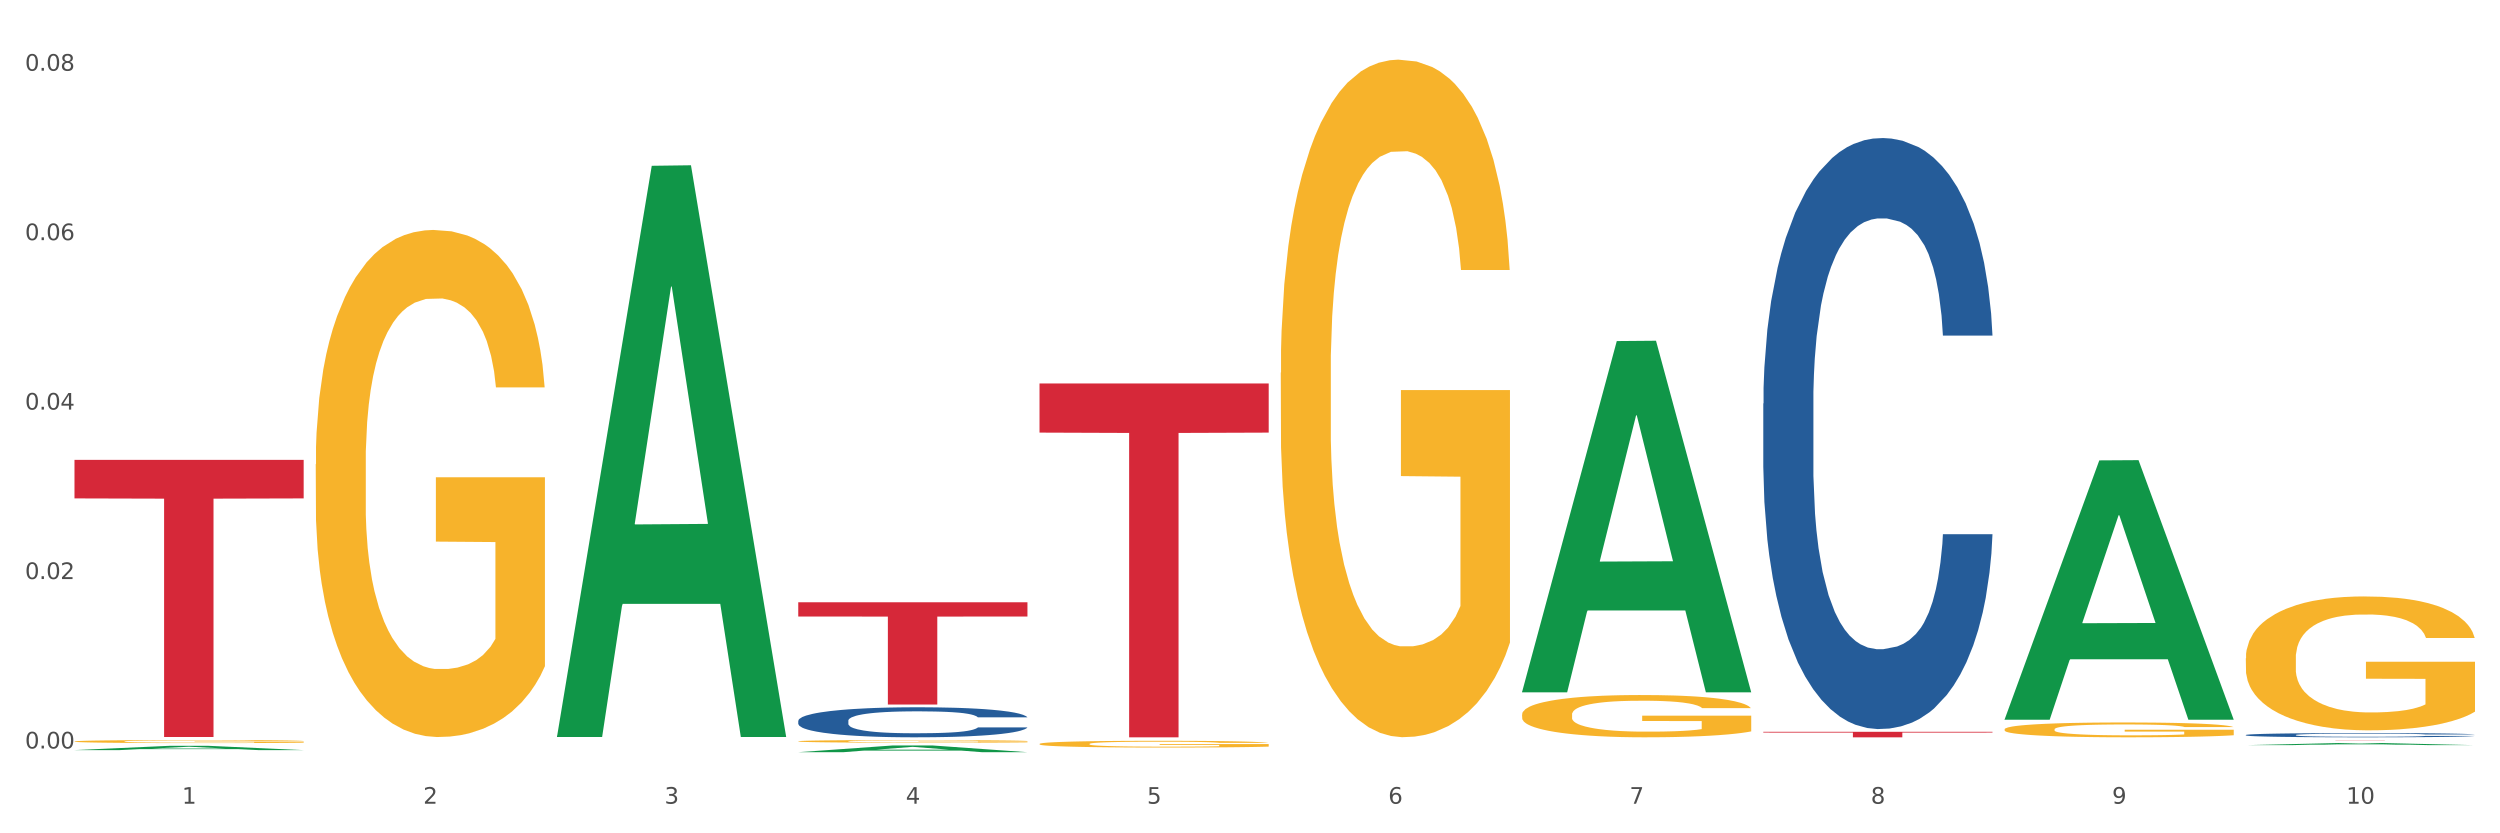 <?xml version="1.0" encoding="utf-8" standalone="no"?>
<!DOCTYPE svg PUBLIC "-//W3C//DTD SVG 1.1//EN"
  "http://www.w3.org/Graphics/SVG/1.1/DTD/svg11.dtd">
<svg xmlns:xlink="http://www.w3.org/1999/xlink" width="1080pt" height="360pt" viewBox="0 0 1080 360" xmlns="http://www.w3.org/2000/svg" version="1.1">
 <rect x="0" y="0" width="1080" height="360" fill="#333333" stroke="none"/>
 <defs>
  <style type="text/css">*{stroke-linejoin: round; stroke-linecap: butt}</style>
 </defs>
 <g id="figure_1">
  <g id="patch_1">
   <path d="M 0 360 
L 1080 360 
L 1080 0 
L 0 0 
z
" style="fill: #ffffff; stroke: #ffffff; stroke-linejoin: miter"/>
  </g>
  <g id="axes_1">
   <g id="matplotlib.axis_1">
    <g id="xtick_1">
     <g id="text_1">
      <!-- 1 -->
      <g style="fill: #4d4d4d" transform="translate(78.627 347.204) scale(0.096 -0.096)">
       <defs>
        <path id="DejaVuSans-31" d="M 794 531 
L 1825 531 
L 1825 4091 
L 703 3866 
L 703 4441 
L 1819 4666 
L 2450 4666 
L 2450 531 
L 3481 531 
L 3481 0 
L 794 0 
L 794 531 
z
" transform="scale(0.016)"/>
       </defs>
       <use xlink:href="#DejaVuSans-31"/>
      </g>
     </g>
    </g>
    <g id="xtick_2">
     <g id="text_2">
      <!-- 2 -->
      <g style="fill: #4d4d4d" transform="translate(182.851 347.204) scale(0.096 -0.096)">
       <defs>
        <path id="DejaVuSans-32" d="M 1228 531 
L 3431 531 
L 3431 0 
L 469 0 
L 469 531 
Q 828 903 1448 1529 
Q 2069 2156 2228 2338 
Q 2531 2678 2651 2914 
Q 2772 3150 2772 3378 
Q 2772 3750 2511 3984 
Q 2250 4219 1831 4219 
Q 1534 4219 1204 4116 
Q 875 4013 500 3803 
L 500 4441 
Q 881 4594 1212 4672 
Q 1544 4750 1819 4750 
Q 2544 4750 2975 4387 
Q 3406 4025 3406 3419 
Q 3406 3131 3298 2873 
Q 3191 2616 2906 2266 
Q 2828 2175 2409 1742 
Q 1991 1309 1228 531 
z
" transform="scale(0.016)"/>
       </defs>
       <use xlink:href="#DejaVuSans-32"/>
      </g>
     </g>
    </g>
    <g id="xtick_3">
     <g id="text_3">
      <!-- 3 -->
      <g style="fill: #4d4d4d" transform="translate(287.074 347.204) scale(0.096 -0.096)">
       <defs>
        <path id="DejaVuSans-33" d="M 2597 2516 
Q 3050 2419 3304 2112 
Q 3559 1806 3559 1356 
Q 3559 666 3084 287 
Q 2609 -91 1734 -91 
Q 1441 -91 1130 -33 
Q 819 25 488 141 
L 488 750 
Q 750 597 1062 519 
Q 1375 441 1716 441 
Q 2309 441 2620 675 
Q 2931 909 2931 1356 
Q 2931 1769 2642 2001 
Q 2353 2234 1838 2234 
L 1294 2234 
L 1294 2753 
L 1863 2753 
Q 2328 2753 2575 2939 
Q 2822 3125 2822 3475 
Q 2822 3834 2567 4026 
Q 2313 4219 1838 4219 
Q 1578 4219 1281 4162 
Q 984 4106 628 3988 
L 628 4550 
Q 988 4650 1302 4700 
Q 1616 4750 1894 4750 
Q 2613 4750 3031 4423 
Q 3450 4097 3450 3541 
Q 3450 3153 3228 2886 
Q 3006 2619 2597 2516 
z
" transform="scale(0.016)"/>
       </defs>
       <use xlink:href="#DejaVuSans-33"/>
      </g>
     </g>
    </g>
    <g id="xtick_4">
     <g id="text_4">
      <!-- 4 -->
      <g style="fill: #4d4d4d" transform="translate(391.298 347.204) scale(0.096 -0.096)">
       <defs>
        <path id="DejaVuSans-34" d="M 2419 4116 
L 825 1625 
L 2419 1625 
L 2419 4116 
z
M 2253 4666 
L 3047 4666 
L 3047 1625 
L 3713 1625 
L 3713 1100 
L 3047 1100 
L 3047 0 
L 2419 0 
L 2419 1100 
L 313 1100 
L 313 1709 
L 2253 4666 
z
" transform="scale(0.016)"/>
       </defs>
       <use xlink:href="#DejaVuSans-34"/>
      </g>
     </g>
    </g>
    <g id="xtick_5">
     <g id="text_5">
      <!-- 5 -->
      <g style="fill: #4d4d4d" transform="translate(495.522 347.204) scale(0.096 -0.096)">
       <defs>
        <path id="DejaVuSans-35" d="M 691 4666 
L 3169 4666 
L 3169 4134 
L 1269 4134 
L 1269 2991 
Q 1406 3038 1543 3061 
Q 1681 3084 1819 3084 
Q 2600 3084 3056 2656 
Q 3513 2228 3513 1497 
Q 3513 744 3044 326 
Q 2575 -91 1722 -91 
Q 1428 -91 1123 -41 
Q 819 9 494 109 
L 494 744 
Q 775 591 1075 516 
Q 1375 441 1709 441 
Q 2250 441 2565 725 
Q 2881 1009 2881 1497 
Q 2881 1984 2565 2268 
Q 2250 2553 1709 2553 
Q 1456 2553 1204 2497 
Q 953 2441 691 2322 
L 691 4666 
z
" transform="scale(0.016)"/>
       </defs>
       <use xlink:href="#DejaVuSans-35"/>
      </g>
     </g>
    </g>
    <g id="xtick_6">
     <g id="text_6">
      <!-- 6 -->
      <g style="fill: #4d4d4d" transform="translate(599.745 347.204) scale(0.096 -0.096)">
       <defs>
        <path id="DejaVuSans-36" d="M 2113 2584 
Q 1688 2584 1439 2293 
Q 1191 2003 1191 1497 
Q 1191 994 1439 701 
Q 1688 409 2113 409 
Q 2538 409 2786 701 
Q 3034 994 3034 1497 
Q 3034 2003 2786 2293 
Q 2538 2584 2113 2584 
z
M 3366 4563 
L 3366 3988 
Q 3128 4100 2886 4159 
Q 2644 4219 2406 4219 
Q 1781 4219 1451 3797 
Q 1122 3375 1075 2522 
Q 1259 2794 1537 2939 
Q 1816 3084 2150 3084 
Q 2853 3084 3261 2657 
Q 3669 2231 3669 1497 
Q 3669 778 3244 343 
Q 2819 -91 2113 -91 
Q 1303 -91 875 529 
Q 447 1150 447 2328 
Q 447 3434 972 4092 
Q 1497 4750 2381 4750 
Q 2619 4750 2861 4703 
Q 3103 4656 3366 4563 
z
" transform="scale(0.016)"/>
       </defs>
       <use xlink:href="#DejaVuSans-36"/>
      </g>
     </g>
    </g>
    <g id="xtick_7">
     <g id="text_7">
      <!-- 7 -->
      <g style="fill: #4d4d4d" transform="translate(703.969 347.204) scale(0.096 -0.096)">
       <defs>
        <path id="DejaVuSans-37" d="M 525 4666 
L 3525 4666 
L 3525 4397 
L 1831 0 
L 1172 0 
L 2766 4134 
L 525 4134 
L 525 4666 
z
" transform="scale(0.016)"/>
       </defs>
       <use xlink:href="#DejaVuSans-37"/>
      </g>
     </g>
    </g>
    <g id="xtick_8">
     <g id="text_8">
      <!-- 8 -->
      <g style="fill: #4d4d4d" transform="translate(808.193 347.204) scale(0.096 -0.096)">
       <defs>
        <path id="DejaVuSans-38" d="M 2034 2216 
Q 1584 2216 1326 1975 
Q 1069 1734 1069 1313 
Q 1069 891 1326 650 
Q 1584 409 2034 409 
Q 2484 409 2743 651 
Q 3003 894 3003 1313 
Q 3003 1734 2745 1975 
Q 2488 2216 2034 2216 
z
M 1403 2484 
Q 997 2584 770 2862 
Q 544 3141 544 3541 
Q 544 4100 942 4425 
Q 1341 4750 2034 4750 
Q 2731 4750 3128 4425 
Q 3525 4100 3525 3541 
Q 3525 3141 3298 2862 
Q 3072 2584 2669 2484 
Q 3125 2378 3379 2068 
Q 3634 1759 3634 1313 
Q 3634 634 3220 271 
Q 2806 -91 2034 -91 
Q 1263 -91 848 271 
Q 434 634 434 1313 
Q 434 1759 690 2068 
Q 947 2378 1403 2484 
z
M 1172 3481 
Q 1172 3119 1398 2916 
Q 1625 2713 2034 2713 
Q 2441 2713 2670 2916 
Q 2900 3119 2900 3481 
Q 2900 3844 2670 4047 
Q 2441 4250 2034 4250 
Q 1625 4250 1398 4047 
Q 1172 3844 1172 3481 
z
" transform="scale(0.016)"/>
       </defs>
       <use xlink:href="#DejaVuSans-38"/>
      </g>
     </g>
    </g>
    <g id="xtick_9">
     <g id="text_9">
      <!-- 9 -->
      <g style="fill: #4d4d4d" transform="translate(912.416 347.204) scale(0.096 -0.096)">
       <defs>
        <path id="DejaVuSans-39" d="M 703 97 
L 703 672 
Q 941 559 1184 500 
Q 1428 441 1663 441 
Q 2288 441 2617 861 
Q 2947 1281 2994 2138 
Q 2813 1869 2534 1725 
Q 2256 1581 1919 1581 
Q 1219 1581 811 2004 
Q 403 2428 403 3163 
Q 403 3881 828 4315 
Q 1253 4750 1959 4750 
Q 2769 4750 3195 4129 
Q 3622 3509 3622 2328 
Q 3622 1225 3098 567 
Q 2575 -91 1691 -91 
Q 1453 -91 1209 -44 
Q 966 3 703 97 
z
M 1959 2075 
Q 2384 2075 2632 2365 
Q 2881 2656 2881 3163 
Q 2881 3666 2632 3958 
Q 2384 4250 1959 4250 
Q 1534 4250 1286 3958 
Q 1038 3666 1038 3163 
Q 1038 2656 1286 2365 
Q 1534 2075 1959 2075 
z
" transform="scale(0.016)"/>
       </defs>
       <use xlink:href="#DejaVuSans-39"/>
      </g>
     </g>
    </g>
    <g id="xtick_10">
     <g id="text_10">
      <!-- 10 -->
      <g style="fill: #4d4d4d" transform="translate(1013.586 347.204) scale(0.096 -0.096)">
       <defs>
        <path id="DejaVuSans-30" d="M 2034 4250 
Q 1547 4250 1301 3770 
Q 1056 3291 1056 2328 
Q 1056 1369 1301 889 
Q 1547 409 2034 409 
Q 2525 409 2770 889 
Q 3016 1369 3016 2328 
Q 3016 3291 2770 3770 
Q 2525 4250 2034 4250 
z
M 2034 4750 
Q 2819 4750 3233 4129 
Q 3647 3509 3647 2328 
Q 3647 1150 3233 529 
Q 2819 -91 2034 -91 
Q 1250 -91 836 529 
Q 422 1150 422 2328 
Q 422 3509 836 4129 
Q 1250 4750 2034 4750 
z
" transform="scale(0.016)"/>
       </defs>
       <use xlink:href="#DejaVuSans-31"/>
       <use xlink:href="#DejaVuSans-30" transform="translate(63.623 0)"/>
      </g>
     </g>
    </g>
    <g id="xtick_11"/>
    <g id="xtick_12"/>
    <g id="xtick_13"/>
    <g id="xtick_14"/>
    <g id="xtick_15"/>
    <g id="xtick_16"/>
    <g id="xtick_17"/>
    <g id="xtick_18"/>
    <g id="xtick_19"/>
   </g>
   <g id="matplotlib.axis_2">
    <g id="ytick_1">
     <g id="text_11">
      <!-- 0.00 -->
      <g style="fill: #4d4d4d" transform="translate(10.8 323.342) scale(0.096 -0.096)">
       <defs>
        <path id="DejaVuSans-2e" d="M 684 794 
L 1344 794 
L 1344 0 
L 684 0 
L 684 794 
z
" transform="scale(0.016)"/>
       </defs>
       <use xlink:href="#DejaVuSans-30"/>
       <use xlink:href="#DejaVuSans-2e" transform="translate(63.623 0)"/>
       <use xlink:href="#DejaVuSans-30" transform="translate(95.41 0)"/>
       <use xlink:href="#DejaVuSans-30" transform="translate(159.033 0)"/>
      </g>
     </g>
    </g>
    <g id="ytick_2">
     <g id="text_12">
      <!-- 0.02 -->
      <g style="fill: #4d4d4d" transform="translate(10.8 250.145) scale(0.096 -0.096)">
       <use xlink:href="#DejaVuSans-30"/>
       <use xlink:href="#DejaVuSans-2e" transform="translate(63.623 0)"/>
       <use xlink:href="#DejaVuSans-30" transform="translate(95.41 0)"/>
       <use xlink:href="#DejaVuSans-32" transform="translate(159.033 0)"/>
      </g>
     </g>
    </g>
    <g id="ytick_3">
     <g id="text_13">
      <!-- 0.04 -->
      <g style="fill: #4d4d4d" transform="translate(10.8 176.948) scale(0.096 -0.096)">
       <use xlink:href="#DejaVuSans-30"/>
       <use xlink:href="#DejaVuSans-2e" transform="translate(63.623 0)"/>
       <use xlink:href="#DejaVuSans-30" transform="translate(95.41 0)"/>
       <use xlink:href="#DejaVuSans-34" transform="translate(159.033 0)"/>
      </g>
     </g>
    </g>
    <g id="ytick_4">
     <g id="text_14">
      <!-- 0.06 -->
      <g style="fill: #4d4d4d" transform="translate(10.8 103.75) scale(0.096 -0.096)">
       <use xlink:href="#DejaVuSans-30"/>
       <use xlink:href="#DejaVuSans-2e" transform="translate(63.623 0)"/>
       <use xlink:href="#DejaVuSans-30" transform="translate(95.41 0)"/>
       <use xlink:href="#DejaVuSans-36" transform="translate(159.033 0)"/>
      </g>
     </g>
    </g>
    <g id="ytick_5">
     <g id="text_15">
      <!-- 0.08 -->
      <g style="fill: #4d4d4d" transform="translate(10.8 30.553) scale(0.096 -0.096)">
       <use xlink:href="#DejaVuSans-30"/>
       <use xlink:href="#DejaVuSans-2e" transform="translate(63.623 0)"/>
       <use xlink:href="#DejaVuSans-30" transform="translate(95.41 0)"/>
       <use xlink:href="#DejaVuSans-38" transform="translate(159.033 0)"/>
      </g>
     </g>
    </g>
    <g id="ytick_6"/>
    <g id="ytick_7"/>
    <g id="ytick_8"/>
    <g id="ytick_9"/>
   </g>
   <g id="PolyCollection_1">
    <path d="M 32.175 324.045 
L 32.277 324.043 
L 73.107 322.196 
L 90.051 322.195 
L 131.187 324.049 
L 111.589 324.049 
L 102.709 323.617 
L 60.552 323.617 
L 60.246 323.624 
L 51.671 324.049 
L 32.175 324.049 
L 32.175 324.045 
L 65.86 323.359 
L 97.401 323.358 
L 81.783 322.59 
L 81.579 322.586 
L 81.375 322.591 
L 65.758 323.358 
L 65.86 323.359 
L 32.175 324.045 
z
" clip-path="url(#p939b65967b)" style="fill: #109648"/>
    <path d="M 344.846 320.23 
L 344.963 320.229 
L 344.963 320.191 
L 345.197 320.158 
L 346.366 320.079 
L 348.119 320.013 
L 349.405 319.978 
L 350.691 319.95 
L 352.21 319.921 
L 354.081 319.892 
L 357.471 319.848 
L 359.575 319.826 
L 362.147 319.803 
L 366.823 319.769 
L 370.213 319.75 
L 373.72 319.734 
L 379.448 319.715 
L 383.188 319.706 
L 387.163 319.7 
L 391.956 319.696 
L 395.579 319.695 
L 403.529 319.698 
L 410.309 319.707 
L 413.582 319.715 
L 417.79 319.727 
L 420.011 319.736 
L 423.635 319.753 
L 427.376 319.775 
L 429.947 319.794 
L 433.805 319.83 
L 436.728 319.866 
L 439.416 319.911 
L 440.819 319.941 
L 441.871 319.97 
L 442.806 320.003 
L 443.741 320.055 
L 422.7 320.055 
L 421.882 320.018 
L 420.596 319.983 
L 418.725 319.949 
L 417.089 319.928 
L 414.283 319.901 
L 411.711 319.884 
L 409.023 319.871 
L 405.75 319.861 
L 403.178 319.856 
L 399.554 319.851 
L 392.423 319.852 
L 387.63 319.861 
L 384.357 319.871 
L 382.253 319.881 
L 380.383 319.892 
L 378.279 319.906 
L 375.824 319.929 
L 374.07 319.949 
L 372.317 319.974 
L 370.914 320 
L 369.628 320.029 
L 368.576 320.061 
L 367.758 320.094 
L 367.056 320.134 
L 366.472 320.201 
L 366.472 320.346 
L 366.706 320.379 
L 367.29 320.422 
L 367.992 320.455 
L 369.161 320.494 
L 370.213 320.521 
L 372.2 320.559 
L 374.421 320.591 
L 376.174 320.611 
L 377.928 320.628 
L 380.967 320.651 
L 384.357 320.67 
L 387.28 320.682 
L 391.254 320.692 
L 393.943 320.696 
L 396.281 320.699 
L 402.009 320.699 
L 406.1 320.695 
L 410.659 320.688 
L 414.166 320.678 
L 417.089 320.667 
L 420.362 320.648 
L 422.466 320.63 
L 422.466 320.408 
L 396.748 320.407 
L 396.748 320.26 
L 443.858 320.26 
L 443.858 320.692 
L 441.871 320.714 
L 439.65 320.735 
L 437.312 320.753 
L 433.805 320.775 
L 429.597 320.796 
L 425.856 320.811 
L 421.882 320.824 
L 417.206 320.835 
L 411.127 320.846 
L 407.386 320.85 
L 402.71 320.853 
L 397.216 320.854 
L 392.423 320.852 
L 387.747 320.847 
L 382.838 320.837 
L 378.045 320.824 
L 374.421 320.81 
L 370.797 320.793 
L 366.94 320.771 
L 363.9 320.749 
L 361.562 320.73 
L 358.99 320.706 
L 356.185 320.674 
L 354.081 320.646 
L 352.21 320.616 
L 350.223 320.578 
L 348.82 320.545 
L 347.418 320.504 
L 346.599 320.473 
L 345.664 320.425 
L 344.963 320.359 
L 344.846 320.23 
z
" clip-path="url(#p939b65967b)" style="fill: #f7b32b"/>
    <path d="M 449.069 321.373 
L 449.186 321.37 
L 449.186 321.274 
L 449.42 321.191 
L 450.589 320.991 
L 452.343 320.825 
L 453.628 320.737 
L 454.914 320.665 
L 456.434 320.593 
L 458.304 320.518 
L 461.694 320.409 
L 463.799 320.353 
L 466.37 320.294 
L 471.046 320.208 
L 474.436 320.16 
L 477.943 320.12 
L 483.671 320.072 
L 487.412 320.051 
L 491.386 320.035 
L 496.179 320.024 
L 499.803 320.021 
L 507.752 320.029 
L 514.532 320.053 
L 517.805 320.072 
L 522.014 320.104 
L 524.235 320.126 
L 527.859 320.168 
L 531.599 320.224 
L 534.171 320.272 
L 538.029 320.363 
L 540.951 320.454 
L 543.64 320.566 
L 545.043 320.644 
L 546.095 320.716 
L 547.03 320.799 
L 547.965 320.929 
L 526.923 320.929 
L 526.105 320.836 
L 524.819 320.748 
L 522.949 320.662 
L 521.312 320.609 
L 518.507 320.542 
L 515.935 320.499 
L 513.246 320.467 
L 509.973 320.441 
L 507.401 320.427 
L 503.778 320.417 
L 496.647 320.419 
L 491.854 320.441 
L 488.581 320.467 
L 486.477 320.491 
L 484.606 320.518 
L 482.502 320.556 
L 480.047 320.612 
L 478.294 320.662 
L 476.54 320.726 
L 475.138 320.791 
L 473.852 320.865 
L 472.8 320.945 
L 471.981 321.028 
L 471.28 321.13 
L 470.696 321.298 
L 470.696 321.664 
L 470.929 321.747 
L 471.514 321.856 
L 472.215 321.939 
L 473.384 322.038 
L 474.436 322.104 
L 476.424 322.201 
L 478.645 322.281 
L 480.398 322.331 
L 482.152 322.374 
L 485.191 322.433 
L 488.581 322.481 
L 491.503 322.51 
L 495.478 322.537 
L 498.167 322.548 
L 500.505 322.553 
L 506.232 322.553 
L 510.324 322.545 
L 514.883 322.526 
L 518.39 322.502 
L 521.312 322.473 
L 524.585 322.425 
L 526.69 322.38 
L 526.69 321.821 
L 500.972 321.819 
L 500.972 321.448 
L 548.082 321.448 
L 548.082 322.537 
L 546.095 322.593 
L 543.874 322.644 
L 541.536 322.689 
L 538.029 322.745 
L 533.82 322.799 
L 530.08 322.836 
L 526.105 322.868 
L 521.429 322.898 
L 515.351 322.924 
L 511.61 322.935 
L 506.934 322.943 
L 501.44 322.946 
L 496.647 322.94 
L 491.971 322.927 
L 487.061 322.903 
L 482.268 322.868 
L 478.645 322.834 
L 475.021 322.791 
L 471.163 322.735 
L 468.124 322.681 
L 465.786 322.633 
L 463.214 322.572 
L 460.409 322.492 
L 458.304 322.42 
L 456.434 322.345 
L 454.447 322.249 
L 453.044 322.166 
L 451.641 322.062 
L 450.823 321.984 
L 449.888 321.864 
L 449.186 321.696 
L 449.069 321.373 
z
" clip-path="url(#p939b65967b)" style="fill: #f7b32b"/>
    <path d="M 553.293 161.025 
L 553.41 160.757 
L 553.41 151.134 
L 553.644 142.847 
L 554.813 122.797 
L 556.566 106.224 
L 557.852 97.402 
L 559.138 90.184 
L 560.658 82.966 
L 562.528 75.481 
L 565.918 64.521 
L 568.022 58.907 
L 570.594 53.026 
L 575.27 44.472 
L 578.66 39.66 
L 582.167 35.65 
L 587.895 30.839 
L 591.636 28.7 
L 595.61 27.096 
L 600.403 26.027 
L 604.027 25.759 
L 611.976 26.561 
L 618.756 28.967 
L 622.029 30.839 
L 626.237 34.046 
L 628.458 36.185 
L 632.082 40.462 
L 635.823 46.076 
L 638.395 50.888 
L 642.252 59.977 
L 645.175 69.066 
L 647.863 80.293 
L 649.266 88.046 
L 650.318 95.263 
L 651.253 103.55 
L 652.189 116.649 
L 631.147 116.649 
L 630.329 107.293 
L 629.043 98.471 
L 627.173 89.917 
L 625.536 84.57 
L 622.73 77.887 
L 620.159 73.61 
L 617.47 70.402 
L 614.197 67.729 
L 611.625 66.392 
L 608.001 65.323 
L 600.87 65.591 
L 596.078 67.729 
L 592.805 70.402 
L 590.7 72.808 
L 588.83 75.481 
L 586.726 79.224 
L 584.271 84.838 
L 582.518 89.917 
L 580.764 96.333 
L 579.361 102.748 
L 578.075 110.233 
L 577.023 118.253 
L 576.205 126.54 
L 575.504 136.698 
L 574.919 153.54 
L 574.919 190.163 
L 575.153 198.45 
L 575.737 209.41 
L 576.439 217.697 
L 577.608 227.588 
L 578.66 234.271 
L 580.647 243.894 
L 582.868 251.914 
L 584.622 256.993 
L 586.375 261.27 
L 589.415 267.152 
L 592.805 271.963 
L 595.727 274.904 
L 599.702 277.577 
L 602.39 278.646 
L 604.728 279.181 
L 610.456 279.181 
L 614.548 278.379 
L 619.107 276.508 
L 622.613 274.102 
L 625.536 271.161 
L 628.809 266.35 
L 630.913 261.805 
L 630.913 205.935 
L 605.196 205.667 
L 605.196 168.51 
L 652.306 168.51 
L 652.306 277.577 
L 650.318 283.191 
L 648.097 288.27 
L 645.759 292.814 
L 642.252 298.428 
L 638.044 303.775 
L 634.303 307.517 
L 630.329 310.725 
L 625.653 313.666 
L 619.574 316.339 
L 615.833 317.408 
L 611.158 318.21 
L 605.663 318.477 
L 600.87 317.943 
L 596.195 316.606 
L 591.285 314.2 
L 586.492 310.725 
L 582.868 307.25 
L 579.244 302.973 
L 575.387 297.359 
L 572.347 292.012 
L 570.009 287.201 
L 567.438 281.052 
L 564.632 273.033 
L 562.528 265.815 
L 560.658 258.33 
L 558.67 248.706 
L 557.268 240.419 
L 555.865 229.994 
L 555.047 222.241 
L 554.111 210.212 
L 553.41 193.371 
L 553.293 161.025 
z
" clip-path="url(#p939b65967b)" style="fill: #f7b32b"/>
    <path d="M 657.517 308.693 
L 657.634 308.676 
L 657.634 308.075 
L 657.867 307.558 
L 659.036 306.307 
L 660.79 305.273 
L 662.076 304.722 
L 663.362 304.272 
L 664.881 303.821 
L 666.752 303.354 
L 670.142 302.67 
L 672.246 302.32 
L 674.818 301.953 
L 679.493 301.419 
L 682.884 301.119 
L 686.39 300.869 
L 692.118 300.568 
L 695.859 300.435 
L 699.834 300.335 
L 704.627 300.268 
L 708.25 300.251 
L 716.199 300.301 
L 722.979 300.451 
L 726.253 300.568 
L 730.461 300.768 
L 732.682 300.902 
L 736.306 301.169 
L 740.047 301.519 
L 742.618 301.819 
L 746.476 302.387 
L 749.398 302.954 
L 752.087 303.655 
L 753.49 304.138 
L 754.542 304.589 
L 755.477 305.106 
L 756.412 305.923 
L 735.371 305.923 
L 734.552 305.339 
L 733.266 304.789 
L 731.396 304.255 
L 729.76 303.921 
L 726.954 303.504 
L 724.382 303.237 
L 721.694 303.037 
L 718.42 302.87 
L 715.849 302.787 
L 712.225 302.72 
L 705.094 302.737 
L 700.301 302.87 
L 697.028 303.037 
L 694.924 303.187 
L 693.054 303.354 
L 690.949 303.588 
L 688.495 303.938 
L 686.741 304.255 
L 684.988 304.655 
L 683.585 305.056 
L 682.299 305.523 
L 681.247 306.023 
L 680.429 306.541 
L 679.727 307.175 
L 679.143 308.226 
L 679.143 310.511 
L 679.377 311.028 
L 679.961 311.712 
L 680.662 312.229 
L 681.831 312.847 
L 682.884 313.264 
L 684.871 313.864 
L 687.092 314.365 
L 688.845 314.682 
L 690.599 314.949 
L 693.638 315.316 
L 697.028 315.616 
L 699.951 315.8 
L 703.925 315.966 
L 706.614 316.033 
L 708.952 316.066 
L 714.68 316.066 
L 718.771 316.016 
L 723.33 315.9 
L 726.837 315.75 
L 729.76 315.566 
L 733.033 315.266 
L 735.137 314.982 
L 735.137 311.495 
L 709.419 311.479 
L 709.419 309.16 
L 756.529 309.16 
L 756.529 315.966 
L 754.542 316.317 
L 752.321 316.634 
L 749.983 316.917 
L 746.476 317.268 
L 742.268 317.601 
L 738.527 317.835 
L 734.552 318.035 
L 729.876 318.219 
L 723.798 318.385 
L 720.057 318.452 
L 715.381 318.502 
L 709.887 318.519 
L 705.094 318.485 
L 700.418 318.402 
L 695.508 318.252 
L 690.716 318.035 
L 687.092 317.818 
L 683.468 317.551 
L 679.61 317.201 
L 676.571 316.867 
L 674.233 316.567 
L 671.661 316.183 
L 668.856 315.683 
L 666.752 315.232 
L 664.881 314.765 
L 662.894 314.165 
L 661.491 313.647 
L 660.088 312.997 
L 659.27 312.513 
L 658.335 311.762 
L 657.634 310.711 
L 657.517 308.693 
z
" clip-path="url(#p939b65967b)" style="fill: #f7b32b"/>
    <path d="M 865.964 315.07 
L 866.081 315.064 
L 866.081 314.854 
L 866.315 314.672 
L 867.484 314.233 
L 869.237 313.87 
L 870.523 313.677 
L 871.809 313.519 
L 873.329 313.36 
L 875.199 313.197 
L 878.589 312.956 
L 880.693 312.834 
L 883.265 312.705 
L 887.941 312.517 
L 891.331 312.412 
L 894.838 312.324 
L 900.566 312.219 
L 904.306 312.172 
L 908.281 312.137 
L 913.074 312.113 
L 916.698 312.107 
L 924.647 312.125 
L 931.427 312.178 
L 934.7 312.219 
L 938.908 312.289 
L 941.129 312.336 
L 944.753 312.43 
L 948.494 312.552 
L 951.066 312.658 
L 954.923 312.857 
L 957.846 313.056 
L 960.534 313.302 
L 961.937 313.472 
L 962.989 313.63 
L 963.924 313.811 
L 964.859 314.098 
L 943.818 314.098 
L 943 313.893 
L 941.714 313.7 
L 939.843 313.513 
L 938.207 313.396 
L 935.401 313.249 
L 932.829 313.156 
L 930.141 313.085 
L 926.868 313.027 
L 924.296 312.997 
L 920.672 312.974 
L 913.541 312.98 
L 908.749 313.027 
L 905.475 313.085 
L 903.371 313.138 
L 901.501 313.197 
L 899.397 313.279 
L 896.942 313.401 
L 895.188 313.513 
L 893.435 313.653 
L 892.032 313.794 
L 890.746 313.958 
L 889.694 314.133 
L 888.876 314.315 
L 888.175 314.537 
L 887.59 314.906 
L 887.59 315.708 
L 887.824 315.89 
L 888.408 316.13 
L 889.11 316.311 
L 890.279 316.528 
L 891.331 316.674 
L 893.318 316.885 
L 895.539 317.061 
L 897.293 317.172 
L 899.046 317.266 
L 902.085 317.395 
L 905.475 317.5 
L 908.398 317.564 
L 912.372 317.623 
L 915.061 317.646 
L 917.399 317.658 
L 923.127 317.658 
L 927.218 317.641 
L 931.777 317.6 
L 935.284 317.547 
L 938.207 317.482 
L 941.48 317.377 
L 943.584 317.278 
L 943.584 316.054 
L 917.867 316.048 
L 917.867 315.234 
L 964.976 315.234 
L 964.976 317.623 
L 962.989 317.746 
L 960.768 317.857 
L 958.43 317.957 
L 954.923 318.08 
L 950.715 318.197 
L 946.974 318.279 
L 943 318.349 
L 938.324 318.413 
L 932.245 318.472 
L 928.504 318.495 
L 923.828 318.513 
L 918.334 318.519 
L 913.541 318.507 
L 908.865 318.478 
L 903.956 318.425 
L 899.163 318.349 
L 895.539 318.273 
L 891.915 318.179 
L 888.058 318.056 
L 885.018 317.939 
L 882.68 317.834 
L 880.109 317.699 
L 877.303 317.523 
L 875.199 317.365 
L 873.329 317.201 
L 871.341 316.991 
L 869.938 316.809 
L 868.536 316.581 
L 867.717 316.411 
L 866.782 316.148 
L 866.081 315.779 
L 865.964 315.07 
z
" clip-path="url(#p939b65967b)" style="fill: #f7b32b"/>
    <path d="M 970.188 284.39 
L 970.304 284.338 
L 970.304 282.436 
L 970.538 280.798 
L 971.707 276.836 
L 973.461 273.56 
L 974.747 271.816 
L 976.032 270.39 
L 977.552 268.964 
L 979.422 267.484 
L 982.813 265.318 
L 984.917 264.209 
L 987.488 263.046 
L 992.164 261.356 
L 995.554 260.405 
L 999.061 259.612 
L 1004.789 258.661 
L 1008.53 258.239 
L 1012.505 257.922 
L 1017.297 257.71 
L 1020.921 257.657 
L 1028.87 257.816 
L 1035.65 258.291 
L 1038.923 258.661 
L 1043.132 259.295 
L 1045.353 259.718 
L 1048.977 260.563 
L 1052.717 261.673 
L 1055.289 262.624 
L 1059.147 264.42 
L 1062.069 266.216 
L 1064.758 268.435 
L 1066.161 269.967 
L 1067.213 271.394 
L 1068.148 273.032 
L 1069.083 275.62 
L 1048.041 275.62 
L 1047.223 273.771 
L 1045.937 272.028 
L 1044.067 270.337 
L 1042.43 269.281 
L 1039.625 267.96 
L 1037.053 267.114 
L 1034.364 266.48 
L 1031.091 265.952 
L 1028.52 265.688 
L 1024.896 265.477 
L 1017.765 265.529 
L 1012.972 265.952 
L 1009.699 266.48 
L 1007.595 266.956 
L 1005.724 267.484 
L 1003.62 268.224 
L 1001.165 269.333 
L 999.412 270.337 
L 997.659 271.605 
L 996.256 272.873 
L 994.97 274.352 
L 993.918 275.937 
L 993.1 277.575 
L 992.398 279.583 
L 991.814 282.911 
L 991.814 290.149 
L 992.047 291.787 
L 992.632 293.953 
L 993.333 295.591 
L 994.502 297.546 
L 995.554 298.866 
L 997.542 300.768 
L 999.763 302.353 
L 1001.516 303.357 
L 1003.27 304.202 
L 1006.309 305.365 
L 1009.699 306.316 
L 1012.621 306.897 
L 1016.596 307.425 
L 1019.285 307.637 
L 1021.623 307.742 
L 1027.351 307.742 
L 1031.442 307.584 
L 1036.001 307.214 
L 1039.508 306.738 
L 1042.43 306.157 
L 1045.704 305.206 
L 1047.808 304.308 
L 1047.808 293.266 
L 1022.09 293.213 
L 1022.09 285.87 
L 1069.2 285.87 
L 1069.2 307.425 
L 1067.213 308.535 
L 1064.992 309.539 
L 1062.654 310.437 
L 1059.147 311.546 
L 1054.938 312.603 
L 1051.198 313.342 
L 1047.223 313.976 
L 1042.547 314.558 
L 1036.469 315.086 
L 1032.728 315.297 
L 1028.052 315.456 
L 1022.558 315.509 
L 1017.765 315.403 
L 1013.089 315.139 
L 1008.179 314.663 
L 1003.387 313.976 
L 999.763 313.29 
L 996.139 312.444 
L 992.281 311.335 
L 989.242 310.278 
L 986.904 309.327 
L 984.332 308.112 
L 981.527 306.527 
L 979.422 305.101 
L 977.552 303.621 
L 975.565 301.719 
L 974.162 300.082 
L 972.759 298.021 
L 971.941 296.489 
L 971.006 294.112 
L 970.304 290.783 
L 970.188 284.39 
z
" clip-path="url(#p939b65967b)" style="fill: #f7b32b"/>
    <path d="M 970.188 317.509 
L 970.305 317.507 
L 970.305 317.46 
L 970.656 317.396 
L 971.943 317.279 
L 973.582 317.19 
L 976.39 317.086 
L 977.912 317.043 
L 979.902 316.994 
L 983.998 316.915 
L 988.679 316.848 
L 991.956 316.812 
L 994.414 316.788 
L 999.915 316.746 
L 1003.075 316.728 
L 1006.352 316.713 
L 1009.161 316.703 
L 1013.842 316.691 
L 1017.587 316.686 
L 1021.917 316.684 
L 1025.546 316.686 
L 1030.344 316.693 
L 1037.366 316.713 
L 1040.058 316.724 
L 1043.686 316.745 
L 1047.431 316.771 
L 1050.474 316.798 
L 1053.985 316.837 
L 1057.613 316.887 
L 1061.125 316.951 
L 1063.582 317.009 
L 1065.572 317.071 
L 1067.327 317.147 
L 1068.615 317.229 
L 1069.2 317.297 
L 1047.782 317.297 
L 1047.197 317.235 
L 1046.027 317.168 
L 1044.857 317.123 
L 1043.569 317.086 
L 1041.58 317.044 
L 1039.824 317.018 
L 1036.898 316.986 
L 1034.206 316.966 
L 1031.983 316.954 
L 1029.291 316.944 
L 1023.556 316.934 
L 1019.46 316.934 
L 1016.885 316.937 
L 1013.725 316.946 
L 1011.033 316.957 
L 1007.873 316.977 
L 1005.415 316.999 
L 1002.958 317.028 
L 1001.553 317.048 
L 999.447 317.085 
L 998.042 317.115 
L 996.17 317.167 
L 995.116 317.204 
L 993.244 317.299 
L 992.424 317.37 
L 992.073 317.418 
L 991.839 317.472 
L 991.839 317.733 
L 992.541 317.85 
L 993.127 317.901 
L 994.063 317.958 
L 995.818 318.031 
L 998.393 318.103 
L 1001.085 318.155 
L 1003.309 318.187 
L 1005.415 318.211 
L 1007.522 318.229 
L 1010.097 318.246 
L 1012.203 318.256 
L 1015.363 318.266 
L 1019.109 318.271 
L 1022.035 318.271 
L 1028.003 318.262 
L 1030.695 318.254 
L 1033.27 318.242 
L 1036.079 318.224 
L 1038.303 318.204 
L 1039.59 318.189 
L 1041.697 318.157 
L 1043.335 318.123 
L 1044.739 318.085 
L 1045.676 318.051 
L 1046.729 318.001 
L 1047.548 317.944 
L 1047.782 317.914 
L 1069.2 317.914 
L 1068.732 317.974 
L 1067.913 318.033 
L 1066.274 318.112 
L 1064.987 318.157 
L 1062.997 318.212 
L 1060.89 318.259 
L 1057.965 318.311 
L 1055.273 318.35 
L 1052.464 318.383 
L 1049.421 318.413 
L 1043.92 318.455 
L 1041.931 318.467 
L 1037.717 318.487 
L 1034.44 318.499 
L 1029.642 318.51 
L 1024.726 318.517 
L 1019.577 318.519 
L 1015.012 318.515 
L 1009.98 318.505 
L 1006.82 318.495 
L 1003.309 318.48 
L 999.212 318.457 
L 995.35 318.428 
L 991.722 318.395 
L 988.328 318.356 
L 985.168 318.313 
L 981.072 318.241 
L 978.029 318.17 
L 975.805 318.105 
L 974.284 318.05 
L 972.762 317.979 
L 971.943 317.931 
L 970.656 317.813 
L 970.188 317.705 
L 970.188 317.509 
z
" clip-path="url(#p939b65967b)" style="fill: #255c99"/>
    <path d="M 761.74 174.355 
L 761.857 174.122 
L 761.857 167.593 
L 762.208 158.732 
L 763.496 142.41 
L 765.134 130.051 
L 767.943 115.594 
L 769.465 109.532 
L 771.454 102.769 
L 775.551 91.81 
L 780.232 82.483 
L 783.509 77.353 
L 785.967 74.089 
L 791.467 68.259 
L 794.627 65.694 
L 797.904 63.595 
L 800.713 62.196 
L 805.395 60.564 
L 809.14 59.865 
L 813.47 59.631 
L 817.098 59.865 
L 821.897 60.797 
L 828.919 63.595 
L 831.611 65.228 
L 835.239 68.026 
L 838.984 71.757 
L 842.027 75.488 
L 845.538 80.851 
L 849.166 87.846 
L 852.677 96.707 
L 855.135 104.868 
L 857.125 113.496 
L 858.88 123.989 
L 860.168 135.414 
L 860.753 144.975 
L 839.335 144.975 
L 838.75 136.347 
L 837.58 127.02 
L 836.409 120.724 
L 835.122 115.594 
L 833.132 109.765 
L 831.377 106.034 
L 828.451 101.603 
L 825.759 98.805 
L 823.535 97.173 
L 820.843 95.774 
L 815.109 94.375 
L 811.012 94.375 
L 808.438 94.841 
L 805.278 96.007 
L 802.586 97.639 
L 799.426 100.438 
L 796.968 103.469 
L 794.51 107.433 
L 793.106 110.231 
L 790.999 115.361 
L 789.595 119.558 
L 787.722 126.787 
L 786.669 131.917 
L 784.796 145.208 
L 783.977 155.001 
L 783.626 161.763 
L 783.392 169.225 
L 783.392 205.601 
L 784.094 221.923 
L 784.679 228.919 
L 785.616 236.847 
L 787.371 247.107 
L 789.946 257.133 
L 792.638 264.362 
L 794.862 268.792 
L 796.968 272.057 
L 799.075 274.622 
L 801.65 276.953 
L 803.756 278.352 
L 806.916 279.751 
L 810.661 280.451 
L 813.587 280.451 
L 819.556 279.285 
L 822.248 278.119 
L 824.823 276.487 
L 827.632 273.922 
L 829.855 271.124 
L 831.143 269.025 
L 833.249 264.595 
L 834.888 259.931 
L 836.292 254.568 
L 837.229 249.905 
L 838.282 242.909 
L 839.101 234.981 
L 839.335 230.784 
L 860.753 230.784 
L 860.285 239.178 
L 859.465 247.34 
L 857.827 258.299 
L 856.539 264.595 
L 854.55 272.29 
L 852.443 278.819 
L 849.517 286.047 
L 846.825 291.41 
L 844.017 296.074 
L 840.974 300.271 
L 835.473 306.101 
L 833.483 307.733 
L 829.27 310.531 
L 825.993 312.163 
L 821.195 313.795 
L 816.279 314.728 
L 811.13 314.961 
L 806.565 314.495 
L 801.533 313.096 
L 798.373 311.697 
L 794.862 309.598 
L 790.765 306.334 
L 786.903 302.37 
L 783.275 297.706 
L 779.881 292.343 
L 776.721 286.28 
L 772.625 276.254 
L 769.582 266.46 
L 767.358 257.366 
L 765.837 249.671 
L 764.315 239.878 
L 763.496 233.116 
L 762.208 216.793 
L 761.74 201.637 
L 761.74 174.355 
z
" clip-path="url(#p939b65967b)" style="fill: #255c99"/>
    <path d="M 344.846 311.373 
L 344.963 311.361 
L 344.963 311.03 
L 345.314 310.579 
L 346.601 309.75 
L 348.24 309.122 
L 351.049 308.387 
L 352.57 308.079 
L 354.56 307.735 
L 358.656 307.178 
L 363.338 306.704 
L 366.615 306.444 
L 369.072 306.278 
L 374.573 305.982 
L 377.733 305.851 
L 381.01 305.745 
L 383.819 305.674 
L 388.5 305.591 
L 392.245 305.555 
L 396.576 305.543 
L 400.204 305.555 
L 405.002 305.602 
L 412.025 305.745 
L 414.716 305.828 
L 418.344 305.97 
L 422.09 306.159 
L 425.133 306.349 
L 428.644 306.622 
L 432.272 306.977 
L 435.783 307.427 
L 438.241 307.842 
L 440.23 308.28 
L 441.986 308.814 
L 443.273 309.394 
L 443.858 309.88 
L 422.441 309.88 
L 421.856 309.442 
L 420.685 308.968 
L 419.515 308.648 
L 418.227 308.387 
L 416.238 308.091 
L 414.482 307.901 
L 411.556 307.676 
L 408.865 307.534 
L 406.641 307.451 
L 403.949 307.38 
L 398.214 307.309 
L 394.118 307.309 
L 391.543 307.333 
L 388.383 307.392 
L 385.691 307.475 
L 382.531 307.617 
L 380.074 307.771 
L 377.616 307.972 
L 376.211 308.115 
L 374.105 308.375 
L 372.7 308.589 
L 370.828 308.956 
L 369.775 309.217 
L 367.902 309.892 
L 367.083 310.39 
L 366.732 310.733 
L 366.498 311.113 
L 366.498 312.961 
L 367.2 313.791 
L 367.785 314.146 
L 368.721 314.549 
L 370.477 315.071 
L 373.052 315.58 
L 375.743 315.947 
L 377.967 316.173 
L 380.074 316.338 
L 382.18 316.469 
L 384.755 316.587 
L 386.862 316.658 
L 390.022 316.729 
L 393.767 316.765 
L 396.693 316.765 
L 402.662 316.706 
L 405.353 316.647 
L 407.928 316.564 
L 410.737 316.433 
L 412.961 316.291 
L 414.248 316.184 
L 416.355 315.959 
L 417.993 315.722 
L 419.398 315.45 
L 420.334 315.213 
L 421.387 314.857 
L 422.207 314.454 
L 422.441 314.241 
L 443.858 314.241 
L 443.39 314.668 
L 442.571 315.082 
L 440.932 315.639 
L 439.645 315.959 
L 437.655 316.35 
L 435.549 316.682 
L 432.623 317.049 
L 429.931 317.322 
L 427.122 317.559 
L 424.079 317.772 
L 418.579 318.069 
L 416.589 318.151 
L 412.376 318.294 
L 409.099 318.377 
L 404.3 318.46 
L 399.385 318.507 
L 394.235 318.519 
L 389.671 318.495 
L 384.638 318.424 
L 381.478 318.353 
L 377.967 318.246 
L 373.871 318.08 
L 370.009 317.879 
L 366.38 317.642 
L 362.986 317.369 
L 359.826 317.061 
L 355.73 316.552 
L 352.687 316.054 
L 350.464 315.592 
L 348.942 315.201 
L 347.421 314.703 
L 346.601 314.36 
L 345.314 313.53 
L 344.846 312.76 
L 344.846 311.373 
z
" clip-path="url(#p939b65967b)" style="fill: #255c99"/>
    <path d="M 136.399 200.563 
L 136.516 200.363 
L 136.516 193.161 
L 136.749 186.959 
L 137.918 171.954 
L 139.672 159.55 
L 140.958 152.948 
L 142.244 147.546 
L 143.763 142.145 
L 145.634 136.543 
L 149.024 128.34 
L 151.128 124.139 
L 153.699 119.737 
L 158.375 113.335 
L 161.765 109.734 
L 165.272 106.733 
L 171 103.132 
L 174.741 101.532 
L 178.716 100.331 
L 183.508 99.531 
L 187.132 99.331 
L 195.081 99.931 
L 201.861 101.732 
L 205.135 103.132 
L 209.343 105.533 
L 211.564 107.133 
L 215.188 110.334 
L 218.928 114.536 
L 221.5 118.137 
L 225.358 124.939 
L 228.28 131.741 
L 230.969 140.144 
L 232.372 145.946 
L 233.424 151.348 
L 234.359 157.55 
L 235.294 167.353 
L 214.253 167.353 
L 213.434 160.35 
L 212.148 153.748 
L 210.278 147.346 
L 208.641 143.345 
L 205.836 138.343 
L 203.264 135.142 
L 200.576 132.742 
L 197.302 130.741 
L 194.731 129.741 
L 191.107 128.94 
L 183.976 129.14 
L 179.183 130.741 
L 175.91 132.742 
L 173.806 134.542 
L 171.936 136.543 
L 169.831 139.344 
L 167.377 143.545 
L 165.623 147.346 
L 163.87 152.148 
L 162.467 156.949 
L 161.181 162.551 
L 160.129 168.553 
L 159.311 174.755 
L 158.609 182.357 
L 158.025 194.961 
L 158.025 222.37 
L 158.259 228.572 
L 158.843 236.775 
L 159.544 242.977 
L 160.713 250.379 
L 161.765 255.381 
L 163.753 262.583 
L 165.974 268.585 
L 167.727 272.386 
L 169.481 275.587 
L 172.52 279.989 
L 175.91 283.59 
L 178.833 285.791 
L 182.807 287.791 
L 185.496 288.591 
L 187.834 288.992 
L 193.562 288.992 
L 197.653 288.391 
L 202.212 286.991 
L 205.719 285.19 
L 208.641 282.99 
L 211.915 279.389 
L 214.019 275.987 
L 214.019 234.174 
L 188.301 233.974 
L 188.301 206.165 
L 235.411 206.165 
L 235.411 287.791 
L 233.424 291.993 
L 231.203 295.794 
L 228.865 299.195 
L 225.358 303.396 
L 221.15 307.397 
L 217.409 310.198 
L 213.434 312.599 
L 208.758 314.8 
L 202.68 316.801 
L 198.939 317.601 
L 194.263 318.201 
L 188.769 318.401 
L 183.976 318.001 
L 179.3 317.001 
L 174.39 315.2 
L 169.598 312.599 
L 165.974 309.998 
L 162.35 306.797 
L 158.492 302.596 
L 155.453 298.595 
L 153.115 294.994 
L 150.543 290.392 
L 147.738 284.39 
L 145.634 278.988 
L 143.763 273.387 
L 141.776 266.184 
L 140.373 259.982 
L 138.97 252.18 
L 138.152 246.378 
L 137.217 237.375 
L 136.516 224.771 
L 136.399 200.563 
z
" clip-path="url(#p939b65967b)" style="fill: #f7b32b"/>
    <path d="M 32.175 198.672 
L 131.187 198.672 
L 131.187 215.309 
L 92.239 215.421 
L 92.239 318.391 
L 70.888 318.391 
L 70.888 215.421 
L 32.175 215.309 
L 32.175 198.784 
L 32.175 198.672 
z
" clip-path="url(#p939b65967b)" style="fill: #d62839"/>
    <path d="M 344.846 260.188 
L 443.858 260.188 
L 443.858 266.328 
L 404.91 266.369 
L 404.91 304.367 
L 383.559 304.367 
L 383.559 266.369 
L 344.846 266.328 
L 344.846 260.23 
L 344.846 260.188 
z
" clip-path="url(#p939b65967b)" style="fill: #d62839"/>
    <path d="M 449.069 165.643 
L 548.082 165.643 
L 548.082 186.888 
L 509.134 187.032 
L 509.134 318.519 
L 487.783 318.519 
L 487.783 187.032 
L 449.069 186.888 
L 449.069 165.787 
L 449.069 165.643 
z
" clip-path="url(#p939b65967b)" style="fill: #d62839"/>
    <path d="M 761.74 316.137 
L 860.753 316.137 
L 860.753 316.468 
L 821.805 316.47 
L 821.805 318.519 
L 800.454 318.519 
L 800.454 316.47 
L 761.74 316.468 
L 761.74 316.139 
L 761.74 316.137 
z
" clip-path="url(#p939b65967b)" style="fill: #d62839"/>
    <path d="M 970.188 319.695 
L 1069.2 319.695 
L 1069.2 319.707 
L 1030.252 319.708 
L 1030.252 319.787 
L 1008.901 319.787 
L 1008.901 319.708 
L 970.188 319.707 
L 970.188 319.695 
L 970.188 319.695 
z
" clip-path="url(#p939b65967b)" style="fill: #d62839"/>
    <path d="M 32.175 320.307 
L 32.292 320.305 
L 32.292 320.262 
L 32.526 320.224 
L 33.695 320.134 
L 35.448 320.059 
L 36.734 320.019 
L 38.02 319.986 
L 39.54 319.953 
L 41.41 319.92 
L 44.8 319.87 
L 46.904 319.845 
L 49.476 319.818 
L 54.152 319.779 
L 57.542 319.757 
L 61.049 319.739 
L 66.777 319.718 
L 70.517 319.708 
L 74.492 319.701 
L 79.285 319.696 
L 82.909 319.695 
L 90.858 319.698 
L 97.638 319.709 
L 100.911 319.718 
L 105.119 319.732 
L 107.34 319.742 
L 110.964 319.761 
L 114.705 319.786 
L 117.277 319.808 
L 121.134 319.849 
L 124.057 319.89 
L 126.745 319.941 
L 128.148 319.976 
L 129.2 320.009 
L 130.135 320.046 
L 131.071 320.106 
L 110.029 320.106 
L 109.211 320.063 
L 107.925 320.024 
L 106.054 319.985 
L 104.418 319.961 
L 101.612 319.93 
L 99.041 319.911 
L 96.352 319.897 
L 93.079 319.884 
L 90.507 319.878 
L 86.883 319.874 
L 79.752 319.875 
L 74.96 319.884 
L 71.686 319.897 
L 69.582 319.907 
L 67.712 319.92 
L 65.608 319.936 
L 63.153 319.962 
L 61.399 319.985 
L 59.646 320.014 
L 58.243 320.043 
L 56.957 320.077 
L 55.905 320.113 
L 55.087 320.151 
L 54.386 320.196 
L 53.801 320.273 
L 53.801 320.438 
L 54.035 320.476 
L 54.619 320.525 
L 55.321 320.563 
L 56.49 320.608 
L 57.542 320.638 
L 59.529 320.681 
L 61.75 320.718 
L 63.504 320.741 
L 65.257 320.76 
L 68.296 320.787 
L 71.686 320.808 
L 74.609 320.822 
L 78.583 320.834 
L 81.272 320.839 
L 83.61 320.841 
L 89.338 320.841 
L 93.429 320.837 
L 97.988 320.829 
L 101.495 320.818 
L 104.418 320.805 
L 107.691 320.783 
L 109.795 320.762 
L 109.795 320.51 
L 84.078 320.508 
L 84.078 320.34 
L 131.187 320.34 
L 131.187 320.834 
L 129.2 320.859 
L 126.979 320.882 
L 124.641 320.903 
L 121.134 320.928 
L 116.926 320.952 
L 113.185 320.969 
L 109.211 320.984 
L 104.535 320.997 
L 98.456 321.009 
L 94.715 321.014 
L 90.039 321.018 
L 84.545 321.019 
L 79.752 321.016 
L 75.076 321.01 
L 70.167 320.999 
L 65.374 320.984 
L 61.75 320.968 
L 58.126 320.949 
L 54.269 320.923 
L 51.229 320.899 
L 48.891 320.877 
L 46.32 320.85 
L 43.514 320.813 
L 41.41 320.781 
L 39.54 320.747 
L 37.552 320.703 
L 36.15 320.666 
L 34.747 320.619 
L 33.928 320.583 
L 32.993 320.529 
L 32.292 320.453 
L 32.175 320.307 
z
" clip-path="url(#p939b65967b)" style="fill: #f7b32b"/>
    <path d="M 240.622 317.932 
L 240.724 317.7 
L 281.554 71.623 
L 298.499 71.391 
L 339.635 318.396 
L 320.036 318.396 
L 311.156 260.877 
L 268.999 260.877 
L 268.693 261.805 
L 260.118 318.396 
L 240.622 318.396 
L 240.622 317.932 
L 274.307 226.552 
L 305.848 226.32 
L 290.231 124.039 
L 290.026 123.575 
L 289.822 124.271 
L 274.205 226.32 
L 274.307 226.552 
L 240.622 317.932 
z
" clip-path="url(#p939b65967b)" style="fill: #109648"/>
    <path d="M 344.846 324.944 
L 344.948 324.941 
L 385.778 322.033 
L 402.722 322.03 
L 443.858 324.95 
L 424.26 324.95 
L 415.379 324.27 
L 373.223 324.27 
L 372.916 324.281 
L 364.342 324.95 
L 344.846 324.95 
L 344.846 324.944 
L 378.53 323.864 
L 410.072 323.861 
L 394.454 322.652 
L 394.25 322.647 
L 394.046 322.655 
L 378.428 323.861 
L 378.53 323.864 
L 344.846 324.944 
z
" clip-path="url(#p939b65967b)" style="fill: #109648"/>
    <path d="M 657.517 298.79 
L 657.619 298.648 
L 698.449 147.34 
L 715.393 147.197 
L 756.529 299.075 
L 736.931 299.075 
L 728.05 263.708 
L 685.893 263.708 
L 685.587 264.279 
L 677.013 299.075 
L 657.517 299.075 
L 657.517 298.79 
L 691.201 242.602 
L 722.742 242.46 
L 707.125 179.569 
L 706.921 179.284 
L 706.717 179.712 
L 691.099 242.46 
L 691.201 242.602 
L 657.517 298.79 
z
" clip-path="url(#p939b65967b)" style="fill: #109648"/>
    <path d="M 865.964 310.721 
L 866.066 310.616 
L 906.896 198.883 
L 923.84 198.778 
L 964.976 310.932 
L 945.378 310.932 
L 936.498 284.815 
L 894.341 284.815 
L 894.034 285.236 
L 885.46 310.932 
L 865.964 310.932 
L 865.964 310.721 
L 899.649 269.229 
L 931.19 269.124 
L 915.572 222.683 
L 915.368 222.472 
L 915.164 222.788 
L 899.547 269.124 
L 899.649 269.229 
L 865.964 310.721 
z
" clip-path="url(#p939b65967b)" style="fill: #109648"/>
    <path d="M 970.188 321.91 
L 970.29 321.909 
L 1011.12 320.964 
L 1028.064 320.963 
L 1069.2 321.911 
L 1049.602 321.911 
L 1040.721 321.691 
L 998.564 321.691 
L 998.258 321.694 
L 989.684 321.911 
L 970.188 321.911 
L 970.188 321.91 
L 1003.872 321.559 
L 1035.413 321.558 
L 1019.796 321.165 
L 1019.592 321.163 
L 1019.388 321.166 
L 1003.77 321.558 
L 1003.872 321.559 
L 970.188 321.91 
z
" clip-path="url(#p939b65967b)" style="fill: #109648"/>
   </g>
  </g>
 </g>
 <defs>
  <clipPath id="p939b65967b">
   <rect x="32.175" y="10.8" width="1037.025" height="329.109"/>
  </clipPath>
 </defs>
</svg>
